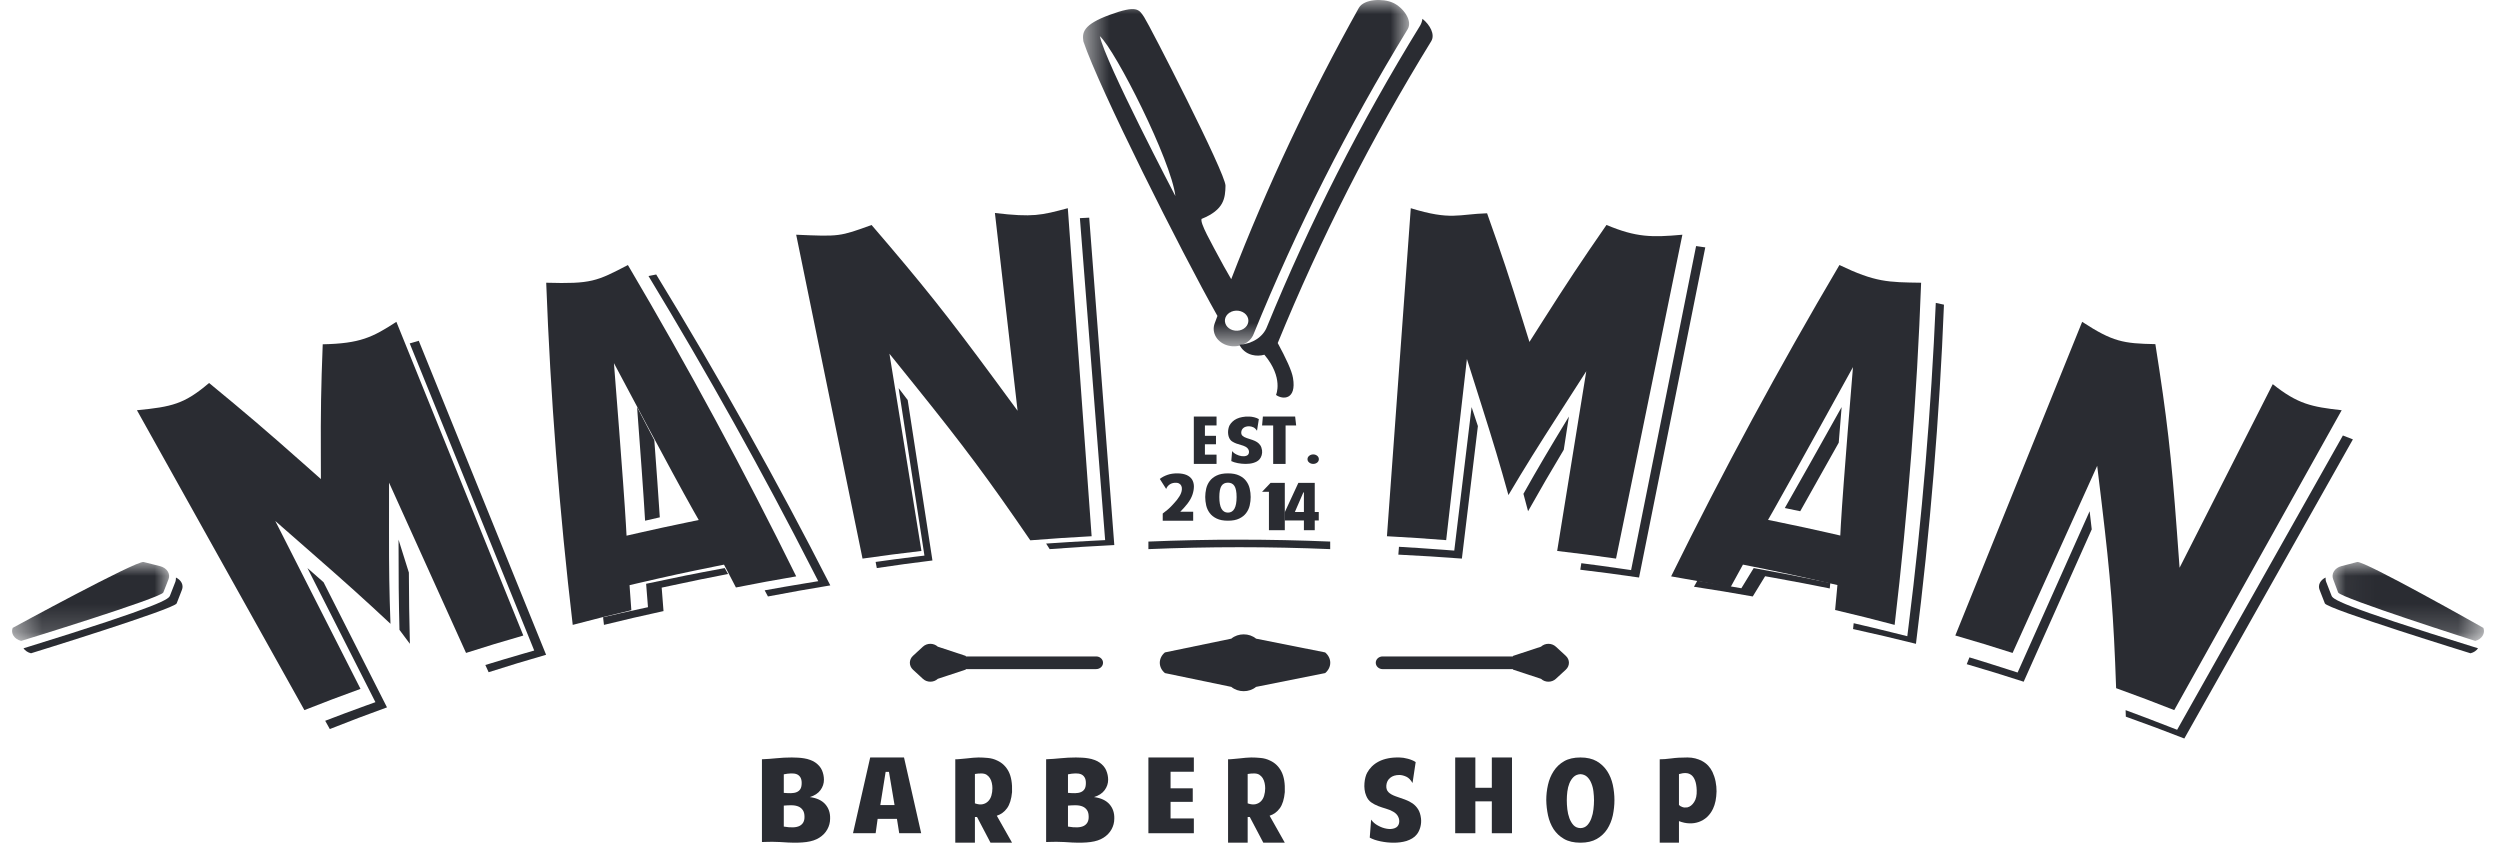 <svg width="89" height="30" viewBox="0 0 89 30" fill="none" xmlns="http://www.w3.org/2000/svg">
<path fill-rule="evenodd" clip-rule="evenodd" d="M27.903 29.426C28.158 29.471 28.346 29.463 28.465 29.402C28.585 29.339 28.643 29.231 28.64 29.077C28.64 28.98 28.621 28.901 28.582 28.844C28.544 28.786 28.493 28.742 28.428 28.714C28.363 28.686 28.286 28.67 28.196 28.668C28.107 28.665 28.009 28.67 27.903 28.68V29.426ZM27.903 28.226C27.995 28.235 28.081 28.237 28.159 28.237C28.237 28.235 28.304 28.224 28.361 28.2C28.417 28.177 28.461 28.141 28.493 28.09C28.524 28.04 28.54 27.967 28.54 27.874C28.54 27.789 28.524 27.723 28.493 27.672C28.461 27.62 28.417 27.583 28.361 27.561C28.304 27.54 28.237 27.531 28.159 27.534C28.081 27.536 27.995 27.547 27.903 27.566V28.226ZM27.125 27.03C27.301 27.023 27.475 27.01 27.646 26.993C27.817 26.976 27.997 26.966 28.186 26.966C28.256 26.966 28.328 26.968 28.403 26.973C28.478 26.976 28.553 26.985 28.628 26.997C28.702 27.009 28.773 27.027 28.839 27.052C28.906 27.076 28.967 27.106 29.024 27.144C29.136 27.223 29.216 27.315 29.263 27.423C29.309 27.532 29.332 27.644 29.332 27.76C29.332 27.893 29.291 28.016 29.208 28.129C29.125 28.242 28.998 28.325 28.829 28.376C29.075 28.408 29.259 28.494 29.38 28.631C29.501 28.769 29.558 28.939 29.552 29.142C29.552 29.28 29.519 29.407 29.452 29.527C29.386 29.646 29.291 29.744 29.168 29.822C29.045 29.901 28.891 29.952 28.707 29.976C28.523 30.001 28.302 30.006 28.047 29.993C27.951 29.987 27.857 29.982 27.768 29.976C27.678 29.971 27.587 29.968 27.494 29.968C27.431 29.968 27.369 29.97 27.307 29.971C27.245 29.972 27.185 29.974 27.125 29.976V27.03Z" fill="#2A2C32"/>
<path fill-rule="evenodd" clip-rule="evenodd" d="M31.647 27.478H31.529L31.339 28.661H31.846L31.647 27.478ZM31.931 29.152H31.244L31.173 29.663H30.367L30.979 26.966H32.183L32.794 29.663H32.012L31.931 29.152Z" fill="#2A2C32"/>
<path fill-rule="evenodd" clip-rule="evenodd" d="M34.707 28.6C34.815 28.637 34.907 28.648 34.985 28.63C35.062 28.613 35.127 28.577 35.179 28.524C35.232 28.471 35.27 28.404 35.294 28.322C35.318 28.24 35.33 28.153 35.33 28.061C35.33 27.998 35.323 27.935 35.309 27.873C35.296 27.809 35.273 27.755 35.242 27.703C35.211 27.654 35.17 27.612 35.121 27.58C35.072 27.55 35.01 27.535 34.935 27.535C34.857 27.535 34.781 27.54 34.707 27.554V28.6ZM36.029 30H35.262L34.783 29.086H34.707V30H34.008V27.031C34.053 27.031 34.112 27.029 34.185 27.021C34.258 27.014 34.334 27.008 34.411 27C34.489 26.991 34.565 26.984 34.642 26.976C34.718 26.969 34.781 26.966 34.832 26.966C34.937 26.966 35.048 26.971 35.166 26.983C35.284 26.993 35.397 27.024 35.504 27.077C35.681 27.158 35.815 27.289 35.908 27.468C36 27.648 36.041 27.892 36.029 28.2C36.005 28.45 35.946 28.641 35.852 28.771C35.758 28.902 35.636 28.992 35.486 29.04L36.029 30Z" fill="#2A2C32"/>
<path fill-rule="evenodd" clip-rule="evenodd" d="M38.02 29.426C38.275 29.471 38.463 29.463 38.583 29.402C38.702 29.339 38.76 29.231 38.757 29.077C38.757 28.98 38.738 28.901 38.7 28.844C38.662 28.786 38.61 28.742 38.545 28.714C38.48 28.686 38.404 28.67 38.313 28.668C38.224 28.665 38.126 28.67 38.02 28.68V29.426ZM38.02 28.226C38.112 28.235 38.198 28.237 38.276 28.237C38.354 28.235 38.421 28.224 38.478 28.2C38.535 28.177 38.578 28.141 38.61 28.09C38.642 28.04 38.657 27.967 38.657 27.874C38.657 27.789 38.642 27.723 38.61 27.672C38.578 27.62 38.535 27.583 38.478 27.561C38.421 27.54 38.354 27.531 38.276 27.534C38.198 27.536 38.112 27.547 38.02 27.566V28.226ZM37.242 27.03C37.419 27.023 37.592 27.01 37.763 26.993C37.934 26.976 38.114 26.966 38.303 26.966C38.373 26.966 38.446 26.968 38.52 26.973C38.595 26.976 38.67 26.985 38.745 26.997C38.82 27.009 38.89 27.027 38.956 27.052C39.023 27.076 39.084 27.106 39.141 27.144C39.254 27.223 39.333 27.315 39.38 27.423C39.426 27.532 39.45 27.644 39.45 27.76C39.45 27.893 39.408 28.016 39.325 28.129C39.242 28.242 39.116 28.325 38.946 28.376C39.192 28.408 39.376 28.494 39.497 28.631C39.618 28.769 39.675 28.939 39.669 29.142C39.669 29.28 39.636 29.407 39.569 29.527C39.503 29.646 39.408 29.744 39.285 29.822C39.162 29.901 39.009 29.952 38.824 29.976C38.64 30.001 38.42 30.006 38.164 29.993C38.068 29.987 37.975 29.982 37.885 29.976C37.796 29.971 37.704 29.968 37.611 29.968C37.548 29.968 37.486 29.97 37.424 29.971C37.362 29.972 37.302 29.974 37.242 29.976V27.03Z" fill="#2A2C32"/>
<path fill-rule="evenodd" clip-rule="evenodd" d="M40.883 29.663V26.966H42.501V27.474H41.672V28.064H42.462V28.546H41.672V29.137H42.501V29.663H40.883Z" fill="#2A2C32"/>
<path fill-rule="evenodd" clip-rule="evenodd" d="M44.417 28.6C44.525 28.637 44.618 28.648 44.696 28.63C44.773 28.613 44.839 28.577 44.891 28.524C44.943 28.471 44.981 28.404 45.004 28.322C45.028 28.24 45.041 28.153 45.041 28.061C45.041 27.998 45.034 27.935 45.02 27.873C45.007 27.809 44.984 27.755 44.953 27.703C44.922 27.654 44.881 27.612 44.832 27.58C44.782 27.55 44.721 27.535 44.646 27.535C44.569 27.535 44.492 27.54 44.417 27.554V28.6ZM45.739 30H44.974L44.493 29.086H44.417V30H43.719V27.031C43.763 27.031 43.822 27.029 43.896 27.021C43.969 27.014 44.044 27.008 44.121 27C44.2 26.991 44.276 26.984 44.352 26.976C44.429 26.969 44.492 26.966 44.543 26.966C44.648 26.966 44.758 26.971 44.877 26.983C44.995 26.993 45.108 27.024 45.215 27.077C45.392 27.158 45.526 27.289 45.618 27.468C45.712 27.648 45.751 27.892 45.739 28.2C45.716 28.45 45.657 28.641 45.563 28.771C45.468 28.902 45.347 28.992 45.198 29.04L45.739 30Z" fill="#2A2C32"/>
<path fill-rule="evenodd" clip-rule="evenodd" d="M48.812 29.178C48.87 29.263 48.951 29.334 49.057 29.391C49.161 29.449 49.265 29.486 49.37 29.503C49.473 29.521 49.566 29.515 49.65 29.484C49.735 29.453 49.786 29.394 49.806 29.306C49.822 29.229 49.813 29.152 49.777 29.078C49.741 29.003 49.681 28.942 49.597 28.895C49.517 28.849 49.429 28.814 49.336 28.787C49.241 28.76 49.151 28.729 49.061 28.695C48.973 28.66 48.891 28.617 48.815 28.564C48.738 28.51 48.679 28.433 48.638 28.331C48.608 28.262 48.588 28.189 48.579 28.109C48.57 28.029 48.567 27.951 48.575 27.876C48.581 27.803 48.592 27.733 48.61 27.668C48.628 27.602 48.648 27.55 48.671 27.509C48.714 27.429 48.77 27.355 48.839 27.285C48.908 27.216 48.991 27.158 49.087 27.108C49.181 27.059 49.291 27.022 49.416 26.997C49.54 26.972 49.678 26.962 49.83 26.967C49.87 26.967 49.914 26.971 49.963 26.978C50.014 26.987 50.065 26.997 50.117 27.011C50.168 27.024 50.219 27.041 50.267 27.061C50.315 27.08 50.359 27.103 50.398 27.131L50.286 27.876C50.222 27.764 50.148 27.69 50.066 27.651C49.983 27.613 49.902 27.591 49.821 27.589C49.681 27.589 49.572 27.623 49.492 27.69C49.41 27.756 49.365 27.844 49.354 27.956C49.345 28.06 49.37 28.142 49.428 28.2C49.485 28.258 49.572 28.308 49.685 28.348C49.805 28.388 49.915 28.428 50.019 28.465C50.123 28.503 50.214 28.551 50.291 28.604C50.368 28.659 50.432 28.728 50.484 28.81C50.537 28.894 50.571 29 50.587 29.131C50.6 29.234 50.592 29.338 50.565 29.442C50.537 29.545 50.496 29.632 50.441 29.701C50.396 29.759 50.342 29.807 50.276 29.846C50.212 29.885 50.143 29.915 50.07 29.939C49.998 29.96 49.922 29.977 49.845 29.986C49.767 29.996 49.69 30 49.613 30C49.538 30 49.461 29.996 49.381 29.988C49.302 29.979 49.224 29.968 49.149 29.952C49.073 29.936 49.001 29.917 48.935 29.895C48.868 29.872 48.812 29.846 48.763 29.82L48.812 29.178Z" fill="#2A2C32"/>
<path fill-rule="evenodd" clip-rule="evenodd" d="M51.805 26.966H52.523V28.045H53.109V26.966H53.827V29.663H53.109V28.528H52.523V29.663H51.805V26.966Z" fill="#2A2C32"/>
<path fill-rule="evenodd" clip-rule="evenodd" d="M56.265 27.56C56.164 27.566 56.081 27.599 56.019 27.66C55.957 27.721 55.908 27.796 55.871 27.886C55.835 27.975 55.81 28.073 55.797 28.181C55.784 28.289 55.778 28.392 55.778 28.491C55.778 28.591 55.784 28.699 55.797 28.812C55.81 28.925 55.835 29.03 55.871 29.13C55.908 29.229 55.957 29.311 56.019 29.378C56.081 29.444 56.164 29.478 56.265 29.481C56.363 29.478 56.443 29.444 56.507 29.378C56.569 29.311 56.618 29.229 56.653 29.13C56.69 29.03 56.715 28.925 56.727 28.812C56.74 28.699 56.747 28.591 56.747 28.491C56.747 28.392 56.74 28.289 56.727 28.181C56.715 28.073 56.69 27.975 56.653 27.886C56.618 27.796 56.569 27.721 56.507 27.66C56.443 27.599 56.363 27.566 56.265 27.56ZM56.265 30C56.03 30 55.835 29.955 55.68 29.866C55.525 29.777 55.401 29.66 55.307 29.517C55.215 29.372 55.15 29.211 55.11 29.03C55.071 28.848 55.05 28.666 55.047 28.483C55.047 28.302 55.067 28.121 55.108 27.94C55.148 27.759 55.217 27.595 55.311 27.451C55.404 27.306 55.529 27.187 55.685 27.098C55.839 27.01 56.032 26.966 56.265 26.966C56.493 26.966 56.686 27.01 56.841 27.098C56.995 27.187 57.12 27.306 57.215 27.451C57.309 27.595 57.376 27.759 57.416 27.94C57.454 28.121 57.474 28.302 57.474 28.483C57.474 28.666 57.454 28.848 57.416 29.03C57.376 29.211 57.309 29.372 57.217 29.517C57.124 29.66 57.001 29.777 56.846 29.866C56.69 29.955 56.497 30 56.265 30Z" fill="#2A2C32"/>
<path fill-rule="evenodd" clip-rule="evenodd" d="M59.771 28.656C59.797 28.687 59.837 28.711 59.89 28.73C59.942 28.75 60.002 28.753 60.07 28.743C60.163 28.721 60.244 28.659 60.311 28.554C60.379 28.451 60.409 28.311 60.403 28.135C60.398 27.99 60.378 27.873 60.344 27.785C60.31 27.697 60.266 27.632 60.21 27.59C60.154 27.547 60.089 27.524 60.014 27.522C59.94 27.519 59.859 27.531 59.771 27.558V28.656ZM59.086 30V27.031C59.197 27.031 59.333 27.021 59.495 27C59.656 26.977 59.848 26.966 60.075 26.966C60.266 26.966 60.444 27.01 60.603 27.097C60.762 27.183 60.883 27.314 60.965 27.484C61.014 27.591 61.052 27.703 61.075 27.822C61.099 27.941 61.11 28.058 61.109 28.175C61.106 28.292 61.095 28.404 61.074 28.512C61.051 28.619 61.022 28.712 60.983 28.792C60.928 28.909 60.856 29.006 60.771 29.086C60.684 29.165 60.587 29.223 60.48 29.261C60.374 29.299 60.259 29.316 60.14 29.311C60.021 29.308 59.898 29.281 59.771 29.232V30H59.086Z" fill="#2A2C32"/>
<path fill-rule="evenodd" clip-rule="evenodd" d="M42.5 16.515V14.829H43.309V15.146H42.895V15.515H43.289V15.816H42.895V16.185H43.309V16.515H42.5Z" fill="#2A2C32"/>
<path fill-rule="evenodd" clip-rule="evenodd" d="M43.864 16.058C43.899 16.105 43.948 16.145 44.011 16.176C44.074 16.208 44.136 16.229 44.198 16.238C44.261 16.248 44.317 16.244 44.367 16.227C44.418 16.21 44.449 16.178 44.46 16.128C44.47 16.086 44.464 16.044 44.443 16.002C44.421 15.961 44.386 15.927 44.335 15.9C44.287 15.876 44.234 15.855 44.178 15.841C44.122 15.826 44.067 15.809 44.014 15.79C43.961 15.77 43.911 15.746 43.865 15.716C43.82 15.687 43.784 15.644 43.759 15.588C43.741 15.549 43.729 15.508 43.724 15.464C43.718 15.419 43.717 15.376 43.721 15.335C43.725 15.294 43.732 15.255 43.743 15.218C43.754 15.182 43.765 15.153 43.779 15.131C43.805 15.087 43.838 15.045 43.88 15.007C43.921 14.968 43.971 14.936 44.028 14.908C44.086 14.881 44.151 14.86 44.226 14.847C44.3 14.832 44.384 14.826 44.475 14.83C44.498 14.83 44.525 14.832 44.555 14.836C44.584 14.841 44.615 14.847 44.647 14.854C44.677 14.861 44.708 14.871 44.737 14.882C44.765 14.893 44.792 14.906 44.815 14.92L44.749 15.335C44.709 15.273 44.665 15.231 44.616 15.21C44.567 15.188 44.518 15.177 44.469 15.175C44.386 15.175 44.319 15.194 44.271 15.231C44.223 15.268 44.196 15.317 44.189 15.38C44.184 15.437 44.198 15.482 44.233 15.514C44.269 15.547 44.319 15.574 44.387 15.596C44.459 15.618 44.526 15.64 44.588 15.662C44.65 15.683 44.704 15.71 44.751 15.739C44.797 15.77 44.837 15.808 44.867 15.853C44.898 15.899 44.918 15.959 44.929 16.031C44.936 16.088 44.932 16.146 44.916 16.204C44.9 16.262 44.874 16.309 44.841 16.348C44.814 16.38 44.781 16.407 44.742 16.429C44.704 16.45 44.662 16.467 44.618 16.48C44.575 16.492 44.531 16.502 44.484 16.507C44.437 16.511 44.39 16.515 44.344 16.515C44.299 16.515 44.253 16.512 44.206 16.508C44.159 16.504 44.111 16.497 44.066 16.488C44.021 16.479 43.978 16.468 43.938 16.456C43.898 16.443 43.864 16.429 43.834 16.415L43.864 16.058Z" fill="#2A2C32"/>
<path fill-rule="evenodd" clip-rule="evenodd" d="M44.93 15.146L44.959 14.829H46.107L46.143 15.146H45.767V16.515H45.325V15.146H44.93Z" fill="#2A2C32"/>
<path fill-rule="evenodd" clip-rule="evenodd" d="M46.751 16.515C46.694 16.515 46.646 16.498 46.607 16.466C46.566 16.434 46.547 16.394 46.547 16.347C46.547 16.3 46.566 16.26 46.607 16.227C46.646 16.195 46.694 16.177 46.751 16.177C46.807 16.177 46.854 16.195 46.894 16.227C46.932 16.26 46.951 16.3 46.951 16.347C46.951 16.394 46.932 16.434 46.894 16.466C46.854 16.498 46.807 16.515 46.751 16.515Z" fill="#2A2C32"/>
<path fill-rule="evenodd" clip-rule="evenodd" d="M41.289 17.05C41.366 16.99 41.456 16.942 41.562 16.905C41.666 16.868 41.784 16.851 41.914 16.852C42.05 16.853 42.162 16.874 42.249 16.913C42.335 16.953 42.399 17.007 42.44 17.075C42.48 17.143 42.501 17.221 42.503 17.31C42.503 17.4 42.488 17.496 42.456 17.596C42.436 17.657 42.411 17.714 42.38 17.77C42.348 17.825 42.313 17.88 42.274 17.93C42.235 17.981 42.193 18.03 42.15 18.078C42.107 18.125 42.062 18.172 42.018 18.217H42.477V18.537H41.393V18.282C41.454 18.237 41.513 18.19 41.57 18.142C41.626 18.094 41.679 18.043 41.727 17.991C41.75 17.964 41.778 17.934 41.809 17.901C41.84 17.868 41.87 17.832 41.9 17.795C41.929 17.757 41.957 17.718 41.983 17.676C42.01 17.635 42.031 17.592 42.047 17.549C42.063 17.506 42.073 17.463 42.075 17.419C42.078 17.372 42.072 17.332 42.055 17.296C42.039 17.26 42.012 17.232 41.973 17.211C41.934 17.189 41.88 17.182 41.81 17.188C41.737 17.195 41.675 17.219 41.623 17.26C41.571 17.301 41.536 17.35 41.516 17.407L41.289 17.05Z" fill="#2A2C32"/>
<path fill-rule="evenodd" clip-rule="evenodd" d="M43.715 17.183C43.611 17.183 43.534 17.221 43.483 17.3C43.433 17.38 43.408 17.511 43.408 17.695C43.408 18.064 43.511 18.249 43.715 18.249C43.92 18.249 44.023 18.064 44.023 17.695C44.023 17.511 43.997 17.38 43.946 17.3C43.895 17.221 43.817 17.183 43.715 17.183ZM43.715 16.852C43.879 16.852 44.013 16.878 44.118 16.929C44.223 16.979 44.306 17.046 44.365 17.127C44.426 17.208 44.468 17.299 44.49 17.398C44.513 17.498 44.524 17.597 44.524 17.695C44.524 17.792 44.513 17.89 44.49 17.991C44.468 18.09 44.426 18.181 44.365 18.262C44.306 18.343 44.223 18.41 44.118 18.46C44.013 18.512 43.879 18.537 43.715 18.537C43.552 18.537 43.418 18.512 43.312 18.46C43.207 18.41 43.124 18.343 43.064 18.262C43.004 18.181 42.963 18.09 42.94 17.991C42.918 17.89 42.906 17.792 42.906 17.695C42.906 17.597 42.918 17.498 42.94 17.398C42.963 17.299 43.004 17.208 43.064 17.127C43.124 17.046 43.207 16.979 43.312 16.929C43.418 16.878 43.552 16.852 43.715 16.852Z" fill="#2A2C32"/>
<path fill-rule="evenodd" clip-rule="evenodd" d="M45.233 17.189H45.739V18.874H45.174V17.507H44.93L45.233 17.189Z" fill="#2A2C32"/>
<path fill-rule="evenodd" clip-rule="evenodd" d="M46.097 18.227H46.419V17.529H46.4L46.097 18.227ZM46.805 18.227H46.948V18.529H46.805V18.874H46.419V18.529H45.734V18.244L46.222 17.189H46.805V18.227Z" fill="#2A2C32"/>
<path fill-rule="evenodd" clip-rule="evenodd" d="M14.188 19.212C14.187 20.59 14.195 21.368 14.221 22.423C14.34 22.581 14.462 22.744 14.592 22.92C14.569 22.01 14.559 21.312 14.556 20.384L14.188 19.212Z" fill="#2A2C32"/>
<path fill-rule="evenodd" clip-rule="evenodd" d="M10.945 20.223L13.365 24.997L13.014 25.123C12.461 25.324 12.05 25.477 11.577 25.66L11.741 25.954C12.506 25.652 13.009 25.461 13.777 25.182L11.519 20.728C11.34 20.57 11.153 20.406 10.945 20.223Z" fill="#2A2C32"/>
<path fill-rule="evenodd" clip-rule="evenodd" d="M14.908 12.132C14.796 12.164 14.69 12.195 14.586 12.225C16.023 15.769 17.461 19.314 18.897 22.859L19.018 23.159L18.662 23.261C18.123 23.417 17.721 23.537 17.278 23.674L17.395 23.931C18.153 23.689 18.66 23.536 19.441 23.31C17.93 19.584 16.419 15.858 14.908 12.132Z" fill="#2A2C32"/>
<path fill-rule="evenodd" clip-rule="evenodd" d="M22.965 18.537C23.164 18.491 23.332 18.452 23.489 18.417C23.442 17.68 23.366 16.639 23.294 15.671C23.082 15.266 22.872 14.862 22.68 14.492C22.785 15.881 22.919 17.709 22.965 18.537Z" fill="#2A2C32"/>
<path fill-rule="evenodd" clip-rule="evenodd" d="M25.919 20.434L25.8 20.223C24.673 20.432 24.124 20.542 23.002 20.783L23.068 21.616L22.769 21.681C22.272 21.789 21.878 21.878 21.469 21.975C21.48 22.065 21.489 22.155 21.501 22.246C22.288 22.053 22.814 21.931 23.621 21.755C23.605 21.561 23.594 21.406 23.575 21.164L23.556 20.92L23.856 20.856C24.706 20.674 25.23 20.565 25.919 20.434Z" fill="#2A2C32"/>
<path fill-rule="evenodd" clip-rule="evenodd" d="M23.361 9.772C23.265 9.79 23.176 9.808 23.086 9.826C25.178 13.28 27.151 16.809 28.945 20.33L29.13 20.69L28.663 20.767C28.123 20.856 27.696 20.929 27.222 21.016C27.261 21.089 27.298 21.158 27.339 21.234C28.185 21.073 28.736 20.976 29.559 20.84C27.667 17.13 25.584 13.409 23.361 9.772Z" fill="#2A2C32"/>
<path fill-rule="evenodd" clip-rule="evenodd" d="M31.991 13.817L32.91 19.779L32.561 19.821C32.037 19.886 31.632 19.938 31.172 20.005L31.214 20.223C31.961 20.112 32.453 20.044 33.195 19.953L32.314 14.241C32.209 14.104 32.102 13.963 31.991 13.817Z" fill="#2A2C32"/>
<path fill-rule="evenodd" clip-rule="evenodd" d="M38.776 7.749C38.661 7.755 38.552 7.76 38.444 7.766L39.343 19.228L38.951 19.248C38.311 19.28 37.819 19.31 37.242 19.351C37.285 19.409 37.325 19.49 37.368 19.549C38.258 19.482 38.811 19.448 39.669 19.404L38.776 7.749Z" fill="#2A2C32"/>
<path fill-rule="evenodd" clip-rule="evenodd" d="M52.389 14.492L51.772 19.601L51.375 19.571C50.779 19.526 50.32 19.496 49.803 19.466L49.781 19.745C50.64 19.788 51.202 19.823 52.043 19.886L52.613 15.169C52.543 14.958 52.47 14.738 52.389 14.492Z" fill="#2A2C32"/>
<path fill-rule="evenodd" clip-rule="evenodd" d="M55.853 14.829C55.142 15.998 54.747 16.669 54.234 17.58C54.288 17.779 54.342 17.982 54.399 18.2C54.845 17.407 55.196 16.802 55.67 16.011L55.853 14.829Z" fill="#2A2C32"/>
<path fill-rule="evenodd" clip-rule="evenodd" d="M60.381 8.76C59.94 10.965 59.498 13.169 59.055 15.374L58.067 20.295L57.699 20.242C57.165 20.164 56.749 20.107 56.295 20.05L56.258 20.282C57.042 20.376 57.561 20.445 58.35 20.56L59.275 15.954C59.754 13.572 60.231 11.19 60.708 8.807C60.595 8.791 60.487 8.775 60.381 8.76Z" fill="#2A2C32"/>
<path fill-rule="evenodd" clip-rule="evenodd" d="M68.914 10.783C68.748 14.586 68.426 18.444 67.948 22.262L67.9 22.649L67.434 22.533C66.899 22.399 66.478 22.298 65.991 22.186C65.985 22.255 65.977 22.323 65.969 22.394C66.841 22.588 67.397 22.718 68.208 22.92C68.712 18.905 69.047 14.847 69.205 10.846C69.103 10.824 69.01 10.804 68.914 10.783Z" fill="#2A2C32"/>
<path fill-rule="evenodd" clip-rule="evenodd" d="M65.459 15.76C65.494 15.324 65.529 14.889 65.562 14.492C64.877 15.719 63.969 17.336 63.539 18.086C63.747 18.129 63.924 18.165 64.088 18.2C64.459 17.545 64.979 16.619 65.459 15.76Z" fill="#2A2C32"/>
<path fill-rule="evenodd" clip-rule="evenodd" d="M65.159 20.755C64.069 20.527 63.534 20.423 62.432 20.223L61.992 20.942L61.699 20.891C61.215 20.805 60.83 20.738 60.425 20.673C60.386 20.744 60.344 20.816 60.305 20.888C61.085 21.007 61.605 21.093 62.398 21.234C62.492 21.08 62.569 20.954 62.68 20.772L62.838 20.514L63.132 20.566C63.964 20.718 64.475 20.814 65.139 20.949L65.159 20.755Z" fill="#2A2C32"/>
<path fill-rule="evenodd" clip-rule="evenodd" d="M74.391 18.2L71.827 23.942L71.478 23.83C70.953 23.661 70.556 23.537 70.112 23.402L70.016 23.645C70.779 23.869 71.282 24.023 72.043 24.269L74.466 18.845C74.442 18.638 74.418 18.425 74.391 18.2Z" fill="#2A2C32"/>
<path fill-rule="evenodd" clip-rule="evenodd" d="M80.811 20.111C79.763 21.972 78.714 23.834 77.666 25.695L77.506 25.98L77.163 25.847C76.6 25.628 76.179 25.467 75.672 25.281C75.674 25.358 75.677 25.434 75.679 25.513C76.497 25.806 76.995 25.992 77.762 26.291C78.809 24.43 79.859 22.569 80.908 20.708C81.86 19.019 82.811 17.33 83.763 15.642C83.639 15.593 83.522 15.548 83.407 15.503L80.811 20.111Z" fill="#2A2C32"/>
<path fill-rule="evenodd" clip-rule="evenodd" d="M16.591 23.244C17.346 23.003 17.851 22.849 18.63 22.625C17.125 18.901 15.618 15.18 14.111 11.457C13.262 12.01 12.818 12.23 11.489 12.257C11.428 13.82 11.415 14.647 11.422 16.259L11.424 17.055L10.773 16.478C9.446 15.303 8.758 14.716 7.443 13.634C6.562 14.386 6.118 14.483 4.875 14.604L10.836 25.28C11.587 24.985 12.081 24.797 12.834 24.524L9.8 18.547L11.225 19.795C12.339 20.77 12.985 21.351 13.901 22.207C13.859 21.067 13.847 20.268 13.849 18.9L13.85 17.182L16.591 23.244Z" fill="#2A2C32"/>
<path fill-rule="evenodd" clip-rule="evenodd" d="M22.305 19.07L22.283 18.674C22.202 17.258 21.856 12.928 21.856 12.928C21.856 12.928 23.945 16.872 24.672 18.155L24.875 18.512L24.423 18.606C23.754 18.745 23.42 18.817 22.754 18.968L22.305 19.07ZM25.473 20.162L25.775 20.101L25.903 20.343C26.024 20.577 26.103 20.728 26.199 20.914C27.016 20.753 27.55 20.654 28.345 20.519C26.516 16.803 24.502 13.077 22.353 9.435C21.238 10.016 21.053 10.111 19.445 10.065C19.596 14.103 19.913 18.198 20.389 22.246C21.164 22.041 21.682 21.911 22.476 21.723C22.46 21.515 22.448 21.351 22.43 21.091L22.412 20.832L22.706 20.763C23.817 20.505 24.36 20.387 25.473 20.162Z" fill="#2A2C32"/>
<path fill-rule="evenodd" clip-rule="evenodd" d="M35.419 7.583L36.226 14.623L35.383 13.477C33.725 11.23 32.847 10.125 31.028 8.01C29.888 8.423 29.888 8.423 28.344 8.356L30.706 19.886C31.497 19.773 32.017 19.706 32.803 19.614L31.664 12.593L32.561 13.707C34.326 15.901 35.161 17.02 36.678 19.235C37.523 19.169 38.048 19.134 38.862 19.09L38.014 7.412C37.068 7.665 36.774 7.742 35.419 7.583Z" fill="#2A2C32"/>
<path fill-rule="evenodd" clip-rule="evenodd" d="M54.448 12.173L54.206 11.396C53.729 9.858 53.467 9.073 52.94 7.593C51.913 7.623 51.663 7.855 50.224 7.412L49.375 19.09C50.176 19.133 50.7 19.168 51.484 19.229L52.222 12.781L52.757 14.471C53.17 15.775 53.4 16.54 53.7 17.625C54.3 16.614 54.736 15.917 55.495 14.737L56.471 13.217L55.435 19.614C56.219 19.706 56.739 19.773 57.531 19.886L58.458 15.367C58.938 13.03 59.416 10.693 59.893 8.356C58.807 8.454 58.254 8.454 57.191 8.008C56.271 9.336 55.797 10.051 54.898 11.465L54.448 12.173Z" fill="#2A2C32"/>
<path fill-rule="evenodd" clip-rule="evenodd" d="M65.065 18.962C64.398 18.812 64.063 18.739 63.394 18.601L62.942 18.508L63.146 18.151C63.872 16.869 65.966 13.069 65.966 13.069C65.966 13.069 65.616 17.248 65.535 18.669L65.514 19.065L65.065 18.962ZM65.33 21.716C66.155 21.911 66.681 22.042 67.449 22.246C67.925 18.195 68.244 14.101 68.392 10.065C67.208 10.048 66.764 10.048 65.484 9.435C63.337 13.073 61.324 16.799 59.492 20.519C60.28 20.653 60.805 20.75 61.606 20.908C61.7 20.735 61.776 20.594 61.89 20.39L62.049 20.1L62.347 20.16C63.467 20.384 64.01 20.502 65.113 20.759L65.412 20.828L65.388 21.093C65.364 21.348 65.349 21.512 65.33 21.716Z" fill="#2A2C32"/>
<path fill-rule="evenodd" clip-rule="evenodd" d="M77.495 18.88C77.298 16.21 77.145 14.873 76.731 12.251C75.585 12.23 75.216 12.168 74.125 11.457L69.609 22.624C70.378 22.847 70.882 23 71.648 23.245L74.66 16.583L74.82 17.914C75.138 20.57 75.244 21.903 75.334 24.499C76.146 24.793 76.641 24.98 77.403 25.28C78.443 23.414 79.486 21.549 80.528 19.682C81.474 17.99 82.42 16.297 83.364 14.604C82.285 14.483 81.805 14.386 80.91 13.676L77.593 20.212L77.495 18.88Z" fill="#2A2C32"/>
<path fill-rule="evenodd" clip-rule="evenodd" d="M39.023 23.369H34.389C34.383 23.361 34.382 23.354 34.375 23.348L33.386 23.022C33.239 22.886 33.001 22.886 32.855 23.022L32.501 23.348C32.354 23.484 32.354 23.704 32.501 23.84L32.855 24.166C33.001 24.303 33.239 24.303 33.386 24.166L34.375 23.84C34.382 23.834 34.383 23.827 34.389 23.82H39.023C39.158 23.82 39.268 23.719 39.268 23.594C39.268 23.469 39.158 23.369 39.023 23.369Z" fill="#2A2C32"/>
<path fill-rule="evenodd" clip-rule="evenodd" d="M55.743 23.348L55.389 23.022C55.243 22.886 55.005 22.886 54.859 23.022L53.869 23.348C53.863 23.354 53.86 23.361 53.855 23.369H49.221C49.087 23.369 48.977 23.469 48.977 23.594C48.977 23.719 49.087 23.821 49.221 23.821H53.855C53.86 23.827 53.863 23.834 53.869 23.84L54.859 24.166C55.005 24.303 55.243 24.303 55.389 24.166L55.743 23.84C55.891 23.704 55.891 23.484 55.743 23.348Z" fill="#2A2C32"/>
<path fill-rule="evenodd" clip-rule="evenodd" d="M44.716 22.736C44.472 22.532 44.079 22.532 43.835 22.736L41.471 23.226C41.228 23.43 41.228 23.759 41.471 23.962L43.835 24.453C44.079 24.657 44.472 24.657 44.716 24.453L47.175 23.962C47.418 23.759 47.418 23.43 47.175 23.226L44.716 22.736Z" fill="#2A2C32"/>
<path fill-rule="evenodd" clip-rule="evenodd" d="M47.355 19.28C45.199 19.189 43.039 19.189 40.883 19.28V19.549C43.039 19.458 45.199 19.458 47.355 19.549V19.28Z" fill="#2A2C32"/>
<path fill-rule="evenodd" clip-rule="evenodd" d="M6.264 20.56C6.26 20.611 6.263 20.663 6.243 20.713L6.054 21.198C6.007 21.319 5.928 21.505 0.836 23.08C0.893 23.161 0.984 23.227 1.104 23.257C1.104 23.257 6.211 21.681 6.289 21.481L6.478 20.996C6.545 20.824 6.448 20.649 6.264 20.56Z" fill="#2A2C32"/>
<mask id="mask0_12469_18482" style="mask-type:luminance" maskUnits="userSpaceOnUse" x="0" y="20" width="7" height="3">
<path d="M0.43 20.002H6.021V22.814H0.43V20.002Z" fill="white"/>
</mask>
<g mask="url(#mask0_12469_18482)">
<path fill-rule="evenodd" clip-rule="evenodd" d="M5.112 20.007L5.698 20.155C5.941 20.216 6.076 20.425 6 20.62L5.815 21.091C5.739 21.286 0.753 22.817 0.753 22.817C0.51 22.756 0.374 22.548 0.451 22.353C0.451 22.353 4.869 19.946 5.112 20.007Z" fill="#2A2C32"/>
</g>
<path fill-rule="evenodd" clip-rule="evenodd" d="M83 21.198L82.811 20.713C82.791 20.663 82.792 20.611 82.79 20.56C82.606 20.649 82.509 20.824 82.576 20.996L82.765 21.481C82.843 21.681 87.95 23.257 87.95 23.257C88.07 23.227 88.162 23.161 88.218 23.079C83.126 21.505 83.047 21.319 83 21.198Z" fill="#2A2C32"/>
<mask id="mask1_12469_18482" style="mask-type:luminance" maskUnits="userSpaceOnUse" x="83" y="20" width="6" height="3">
<path d="M83.039 20.002H88.43V22.814H83.039V20.002Z" fill="white"/>
</mask>
<g mask="url(#mask1_12469_18482)">
<path fill-rule="evenodd" clip-rule="evenodd" d="M83.916 20.007L83.351 20.155C83.116 20.216 82.985 20.425 83.06 20.62L83.237 21.091C83.311 21.286 88.12 22.817 88.12 22.817C88.353 22.756 88.484 22.548 88.409 22.353C88.409 22.353 84.151 19.946 83.916 20.007Z" fill="#2A2C32"/>
</g>
<path fill-rule="evenodd" clip-rule="evenodd" d="M50.639 0.669C50.627 0.751 50.604 0.831 50.558 0.909C48.418 4.389 46.636 7.894 45.108 11.625C44.972 11.993 44.581 12.244 44.125 12.273C44.204 12.44 44.357 12.579 44.572 12.634C44.722 12.673 44.874 12.667 45.012 12.628C45.705 13.455 45.426 14.06 45.426 14.06C45.669 14.236 46.161 14.233 46.031 13.457C45.991 13.201 45.775 12.743 45.487 12.212C47.007 8.503 48.811 4.948 50.953 1.465C51.097 1.224 50.903 0.88 50.639 0.669Z" fill="#2A2C32"/>
<mask id="mask2_12469_18482" style="mask-type:luminance" maskUnits="userSpaceOnUse" x="38" y="0" width="13" height="13">
<path d="M38.555 0H50.165V12.329H38.555V0Z" fill="white"/>
</mask>
<g mask="url(#mask2_12469_18482)">
<path fill-rule="evenodd" clip-rule="evenodd" d="M44.13 11.763C43.907 11.812 43.678 11.698 43.62 11.507C43.561 11.315 43.695 11.12 43.919 11.07C44.143 11.021 44.371 11.135 44.429 11.325C44.488 11.517 44.354 11.713 44.13 11.763ZM39.154 1.286C39.72 1.804 41.695 5.718 41.844 6.981C41.844 6.981 39.341 2.202 39.154 1.286ZM44.631 11.887C46.156 8.142 47.967 4.552 50.115 1.036C50.298 0.729 49.944 0.256 49.588 0.097C49.231 -0.063 48.568 -0.039 48.379 0.273C46.616 3.431 45.108 6.632 43.831 9.939C43.831 9.939 43.83 9.938 43.83 9.937C43.723 9.756 43.633 9.598 43.566 9.474C43.076 8.566 42.72 7.947 42.776 7.793C43.586 7.467 43.617 7.048 43.628 6.613C43.637 6.181 40.914 0.878 40.732 0.61C40.548 0.334 40.48 0.173 39.512 0.526C38.547 0.879 38.522 1.164 38.568 1.473C39.123 3.127 42.048 8.959 43.339 11.244C43.341 11.242 43.343 11.239 43.345 11.237C43.311 11.329 43.276 11.421 43.242 11.514C43.119 11.849 43.334 12.202 43.719 12.302C44.103 12.402 44.509 12.215 44.631 11.887Z" fill="#2A2C32"/>
</g>
<path fill-rule="evenodd" clip-rule="evenodd" d="M44.016 10.853C44.053 10.845 44.089 10.845 44.123 10.848C44.067 10.797 43.981 10.771 43.893 10.789C43.768 10.816 43.693 10.919 43.727 11.021C43.74 11.063 43.772 11.096 43.811 11.12C43.784 11.001 43.871 10.884 44.016 10.853Z" fill="#2A2C32"/>
</svg>
